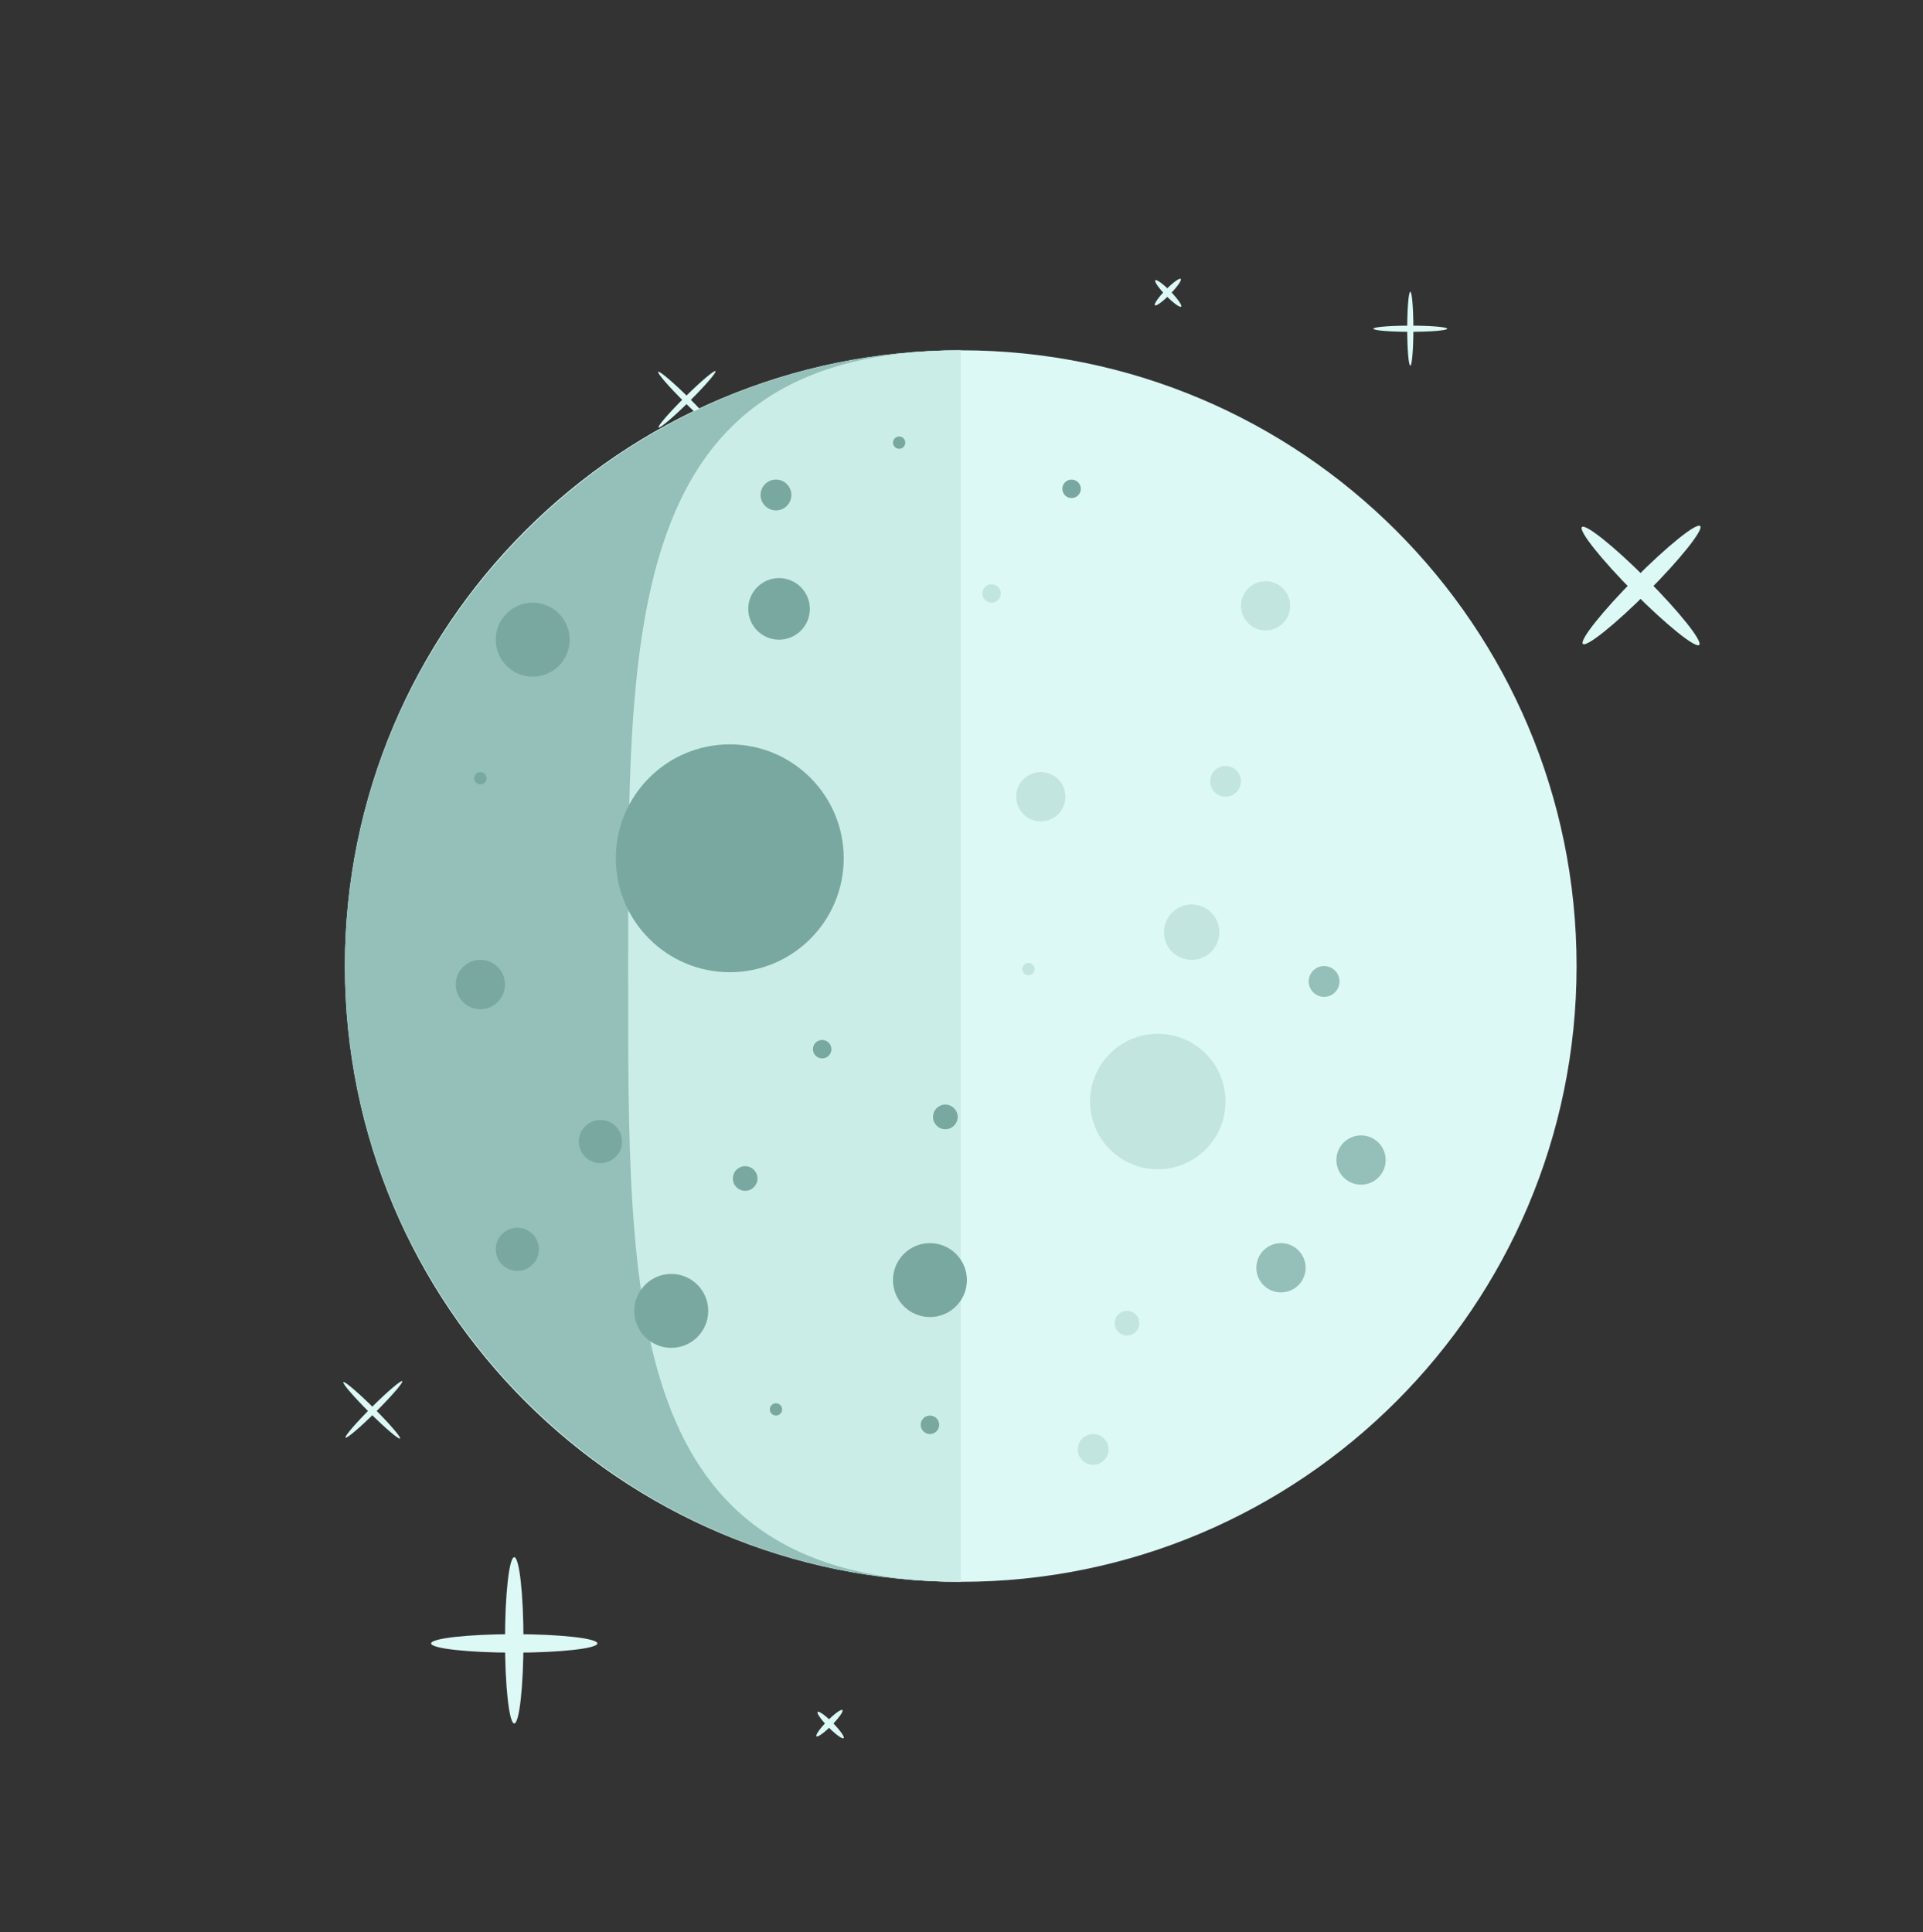 <svg width="200" height="201" viewBox="0 0 200 201" fill="none" xmlns="http://www.w3.org/2000/svg">
<rect x="0" y="0" width="200" height="201" fill="#333333" stroke="none"/>
<mask id="mask0_517_64875" style="mask-type:alpha" maskUnits="userSpaceOnUse" x="0" y="0" width="200" height="201">
<circle cx="100" cy="100.405" r="100" fill="#C4C4C4"/>
</mask>
<g mask="url(#mask0_517_64875)">
</g>
<path d="M53.483 179.269C54.014 179.269 54.444 175.398 54.444 170.623C54.444 165.847 54.014 161.976 53.483 161.976C52.953 161.976 52.522 165.847 52.522 170.623C52.522 175.398 52.953 179.269 53.483 179.269Z" fill="#DCF9F6"/>
<path d="M53.483 171.903C58.259 171.903 62.13 171.473 62.13 170.943C62.13 170.412 58.259 169.982 53.483 169.982C48.708 169.982 44.836 170.412 44.836 170.943C44.836 171.473 48.708 171.903 53.483 171.903Z" fill="#DCF9F6"/>
<path d="M171.406 61.525C174.775 58.14 177.201 55.093 176.825 54.719C176.449 54.344 173.413 56.785 170.044 60.17C166.676 63.555 164.25 66.602 164.626 66.977C165.002 67.351 168.038 64.91 171.406 61.525Z" fill="#DCF9F6"/>
<path d="M169.945 61.629C173.314 65.014 176.35 67.455 176.726 67.081C177.102 66.706 174.676 63.659 171.307 60.274C167.939 56.889 164.903 54.448 164.527 54.823C164.151 55.197 166.577 58.245 169.945 61.629Z" fill="#DCF9F6"/>
<path d="M146.678 38.036C146.854 38.036 146.998 36.316 146.998 34.193C146.998 32.071 146.854 30.35 146.678 30.35C146.501 30.35 146.357 32.071 146.357 34.193C146.357 36.316 146.501 38.036 146.678 38.036Z" fill="#DCF9F6"/>
<path d="M146.678 34.514C148.8 34.514 150.521 34.37 150.521 34.193C150.521 34.016 148.8 33.873 146.678 33.873C144.555 33.873 142.834 34.016 142.834 34.193C142.834 34.37 144.555 34.514 146.678 34.514Z" fill="#DCF9F6"/>
<path d="M71.637 41.374C70.003 39.756 68.577 38.547 68.453 38.672C68.329 38.798 69.552 40.211 71.186 41.829C72.821 43.447 74.246 44.656 74.371 44.53C74.495 44.404 73.271 42.991 71.637 41.374Z" fill="#DCF9F6"/>
<path d="M71.679 41.764C73.313 40.146 74.537 38.733 74.413 38.607C74.288 38.481 72.863 39.691 71.229 41.308C69.594 42.926 68.371 44.339 68.495 44.465C68.62 44.591 70.045 43.381 71.679 41.764Z" fill="#DCF9F6"/>
<path d="M38.885 146.473C37.255 144.851 35.832 143.638 35.708 143.763C35.583 143.889 36.803 145.305 38.433 146.927C40.063 148.549 41.486 149.762 41.61 149.636C41.735 149.511 40.515 148.095 38.885 146.473Z" fill="#DCF9F6"/>
<path d="M39.112 146.828C40.742 145.206 41.962 143.79 41.837 143.665C41.713 143.539 40.29 144.752 38.66 146.374C37.03 147.996 35.81 149.412 35.935 149.538C36.059 149.663 37.482 148.45 39.112 146.828Z" fill="#DCF9F6"/>
<path d="M121.689 30.605C122.431 29.848 122.931 29.133 122.805 29.009C122.678 28.885 121.974 29.399 121.231 30.157C120.488 30.915 119.989 31.63 120.115 31.754C120.241 31.878 120.946 31.364 121.689 30.605Z" fill="#DCF9F6"/>
<path d="M121.272 30.751C122.014 31.509 122.719 32.023 122.845 31.899C122.972 31.776 122.472 31.061 121.729 30.303C120.986 29.545 120.282 29.03 120.155 29.154C120.029 29.278 120.529 29.993 121.272 30.751Z" fill="#DCF9F6"/>
<path d="M86.494 179.464C87.24 178.71 87.744 177.997 87.618 177.873C87.492 177.749 86.785 178.259 86.038 179.013C85.292 179.767 84.789 180.48 84.914 180.604C85.04 180.729 85.747 180.218 86.494 179.464Z" fill="#DCF9F6"/>
<path d="M86.163 179.659C86.91 180.413 87.617 180.924 87.743 180.799C87.868 180.675 87.365 179.963 86.618 179.208C85.872 178.454 85.165 177.944 85.039 178.068C84.913 178.193 85.416 178.905 86.163 179.659Z" fill="#DCF9F6"/>
<path d="M99.92 164.537C135.295 164.537 163.971 135.86 163.971 100.486C163.971 65.111 135.295 36.435 99.92 36.435C64.546 36.435 35.869 65.111 35.869 100.486C35.869 135.86 64.546 164.537 99.92 164.537Z" fill="#DCF9F6"/>
<path d="M99.92 164.537C64.692 164.537 35.868 135.714 35.868 100.485C35.868 65.257 64.692 36.434 99.92 36.434" fill="#95BFB9"/>
<path d="M99.92 164.537C64.692 164.537 65.332 135.714 65.332 100.485C65.332 65.257 64.692 36.434 99.92 36.434" fill="#CAEDE7"/>
<path d="M55.404 70.382C57.527 70.382 59.247 68.661 59.247 66.538C59.247 64.416 57.527 62.695 55.404 62.695C53.282 62.695 51.561 64.416 51.561 66.538C51.561 68.661 53.282 70.382 55.404 70.382Z" fill="#78A8A0"/>
<path d="M49.96 81.59C50.314 81.59 50.6 81.303 50.6 80.949C50.6 80.595 50.314 80.309 49.96 80.309C49.606 80.309 49.319 80.595 49.319 80.949C49.319 81.303 49.606 81.59 49.96 81.59Z" fill="#78A8A0"/>
<path d="M75.901 101.126C82.445 101.126 87.75 95.82 87.75 89.276C87.75 82.732 82.445 77.427 75.901 77.427C69.356 77.427 64.051 82.732 64.051 89.276C64.051 95.82 69.356 101.126 75.901 101.126Z" fill="#78A8A0"/>
<path d="M81.025 66.538C82.793 66.538 84.227 65.104 84.227 63.335C84.227 61.567 82.793 60.133 81.025 60.133C79.256 60.133 77.822 61.567 77.822 63.335C77.822 65.104 79.256 66.538 81.025 66.538Z" fill="#78A8A0"/>
<path d="M103.123 62.695C103.653 62.695 104.083 62.265 104.083 61.734C104.083 61.204 103.653 60.773 103.123 60.773C102.592 60.773 102.162 61.204 102.162 61.734C102.162 62.265 102.592 62.695 103.123 62.695Z" fill="#C3E5E0"/>
<path d="M111.449 51.807C111.98 51.807 112.41 51.377 112.41 50.846C112.41 50.315 111.98 49.885 111.449 49.885C110.919 49.885 110.488 50.315 110.488 50.846C110.488 51.377 110.919 51.807 111.449 51.807Z" fill="#78A8A0"/>
<path d="M80.704 53.088C81.589 53.088 82.306 52.371 82.306 51.486C82.306 50.602 81.589 49.885 80.704 49.885C79.82 49.885 79.103 50.602 79.103 51.486C79.103 52.371 79.82 53.088 80.704 53.088Z" fill="#78A8A0"/>
<path d="M93.515 46.682C93.868 46.682 94.155 46.396 94.155 46.042C94.155 45.688 93.868 45.401 93.515 45.401C93.161 45.401 92.874 45.688 92.874 46.042C92.874 46.396 93.161 46.682 93.515 46.682Z" fill="#78A8A0"/>
<path d="M108.247 85.433C109.662 85.433 110.809 84.286 110.809 82.871C110.809 81.456 109.662 80.309 108.247 80.309C106.832 80.309 105.685 81.456 105.685 82.871C105.685 84.286 106.832 85.433 108.247 85.433Z" fill="#C3E5E0"/>
<path d="M127.462 82.871C128.346 82.871 129.063 82.154 129.063 81.27C129.063 80.385 128.346 79.668 127.462 79.668C126.578 79.668 125.861 80.385 125.861 81.27C125.861 82.154 126.578 82.871 127.462 82.871Z" fill="#C3E5E0"/>
<path d="M131.626 65.577C133.041 65.577 134.188 64.43 134.188 63.015C134.188 61.6 133.041 60.453 131.626 60.453C130.211 60.453 129.063 61.6 129.063 63.015C129.063 64.43 130.211 65.577 131.626 65.577Z" fill="#C3E5E0"/>
<path d="M120.416 121.622C124.308 121.622 127.462 118.467 127.462 114.576C127.462 110.685 124.308 107.53 120.416 107.53C116.525 107.53 113.371 110.685 113.371 114.576C113.371 118.467 116.525 121.622 120.416 121.622Z" fill="#C3E5E0"/>
<path d="M62.45 120.982C63.688 120.982 64.692 119.978 64.692 118.74C64.692 117.502 63.688 116.499 62.45 116.499C61.212 116.499 60.208 117.502 60.208 118.74C60.208 119.978 61.212 120.982 62.45 120.982Z" fill="#78A8A0"/>
<path d="M85.509 110.093C86.039 110.093 86.469 109.663 86.469 109.133C86.469 108.602 86.039 108.172 85.509 108.172C84.978 108.172 84.548 108.602 84.548 109.133C84.548 109.663 84.978 110.093 85.509 110.093Z" fill="#78A8A0"/>
<path d="M96.718 136.994C98.84 136.994 100.561 135.274 100.561 133.151C100.561 131.029 98.84 129.308 96.718 129.308C94.595 129.308 92.874 131.029 92.874 133.151C92.874 135.274 94.595 136.994 96.718 136.994Z" fill="#78A8A0"/>
<path d="M49.96 104.969C51.375 104.969 52.522 103.822 52.522 102.407C52.522 100.992 51.375 99.845 49.96 99.845C48.545 99.845 47.398 100.992 47.398 102.407C47.398 103.822 48.545 104.969 49.96 104.969Z" fill="#78A8A0"/>
<path d="M106.965 101.446C107.319 101.446 107.606 101.159 107.606 100.806C107.606 100.452 107.319 100.165 106.965 100.165C106.612 100.165 106.325 100.452 106.325 100.806C106.325 101.159 106.612 101.446 106.965 101.446Z" fill="#C3E5E0"/>
<path d="M137.71 103.688C138.595 103.688 139.312 102.971 139.312 102.087C139.312 101.202 138.595 100.485 137.71 100.485C136.826 100.485 136.109 101.202 136.109 102.087C136.109 102.971 136.826 103.688 137.71 103.688Z" fill="#95BFB9"/>
<path d="M69.816 140.197C71.938 140.197 73.659 138.476 73.659 136.354C73.659 134.231 71.938 132.511 69.816 132.511C67.693 132.511 65.973 134.231 65.973 136.354C65.973 138.476 67.693 140.197 69.816 140.197Z" fill="#78A8A0"/>
<path d="M77.502 123.865C78.21 123.865 78.783 123.291 78.783 122.584C78.783 121.876 78.21 121.303 77.502 121.303C76.794 121.303 76.221 121.876 76.221 122.584C76.221 123.291 76.794 123.865 77.502 123.865Z" fill="#78A8A0"/>
<path d="M117.214 138.916C117.921 138.916 118.495 138.343 118.495 137.635C118.495 136.928 117.921 136.354 117.214 136.354C116.506 136.354 115.933 136.928 115.933 137.635C115.933 138.343 116.506 138.916 117.214 138.916Z" fill="#C3E5E0"/>
<path d="M96.717 149.164C97.248 149.164 97.678 148.734 97.678 148.203C97.678 147.673 97.248 147.243 96.717 147.243C96.187 147.243 95.757 147.673 95.757 148.203C95.757 148.734 96.187 149.164 96.717 149.164Z" fill="#78A8A0"/>
<path d="M80.704 147.243C81.058 147.243 81.345 146.956 81.345 146.602C81.345 146.249 81.058 145.962 80.704 145.962C80.351 145.962 80.064 146.249 80.064 146.602C80.064 146.956 80.351 147.243 80.704 147.243Z" fill="#78A8A0"/>
<path d="M133.227 134.432C134.642 134.432 135.789 133.285 135.789 131.87C135.789 130.455 134.642 129.308 133.227 129.308C131.812 129.308 130.665 130.455 130.665 131.87C130.665 133.285 131.812 134.432 133.227 134.432Z" fill="#95BFB9"/>
<path d="M113.691 152.367C114.575 152.367 115.292 151.65 115.292 150.766C115.292 149.881 114.575 149.165 113.691 149.165C112.807 149.165 112.09 149.881 112.09 150.766C112.09 151.65 112.807 152.367 113.691 152.367Z" fill="#C3E5E0"/>
<path d="M98.319 117.459C99.026 117.459 99.6 116.885 99.6 116.178C99.6 115.47 99.026 114.896 98.319 114.896C97.611 114.896 97.038 115.47 97.038 116.178C97.038 116.885 97.611 117.459 98.319 117.459Z" fill="#78A8A0"/>
<path d="M141.553 123.224C142.968 123.224 144.115 122.077 144.115 120.662C144.115 119.247 142.968 118.1 141.553 118.1C140.138 118.1 138.991 119.247 138.991 120.662C138.991 122.077 140.138 123.224 141.553 123.224Z" fill="#95BFB9"/>
<path d="M53.803 132.191C55.041 132.191 56.045 131.187 56.045 129.949C56.045 128.711 55.041 127.707 53.803 127.707C52.565 127.707 51.561 128.711 51.561 129.949C51.561 131.187 52.565 132.191 53.803 132.191Z" fill="#78A8A0"/>
<path d="M123.939 99.845C125.531 99.845 126.821 98.555 126.821 96.963C126.821 95.371 125.531 94.081 123.939 94.081C122.347 94.081 121.057 95.371 121.057 96.963C121.057 98.555 122.347 99.845 123.939 99.845Z" fill="#C3E5E0"/>
</svg>
